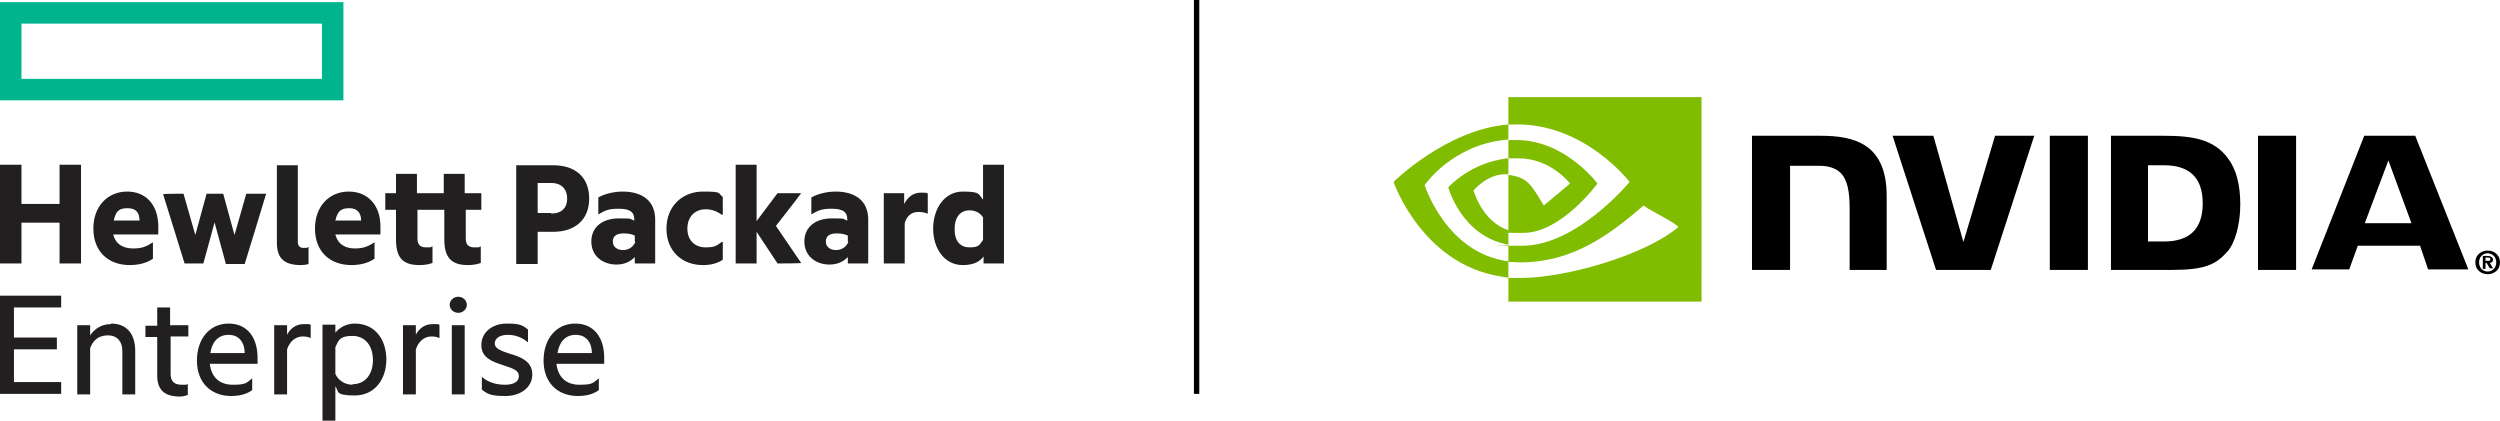 <?xml version="1.0" encoding="UTF-8"?>
<svg id="Logos" xmlns="http://www.w3.org/2000/svg" version="1.1" viewBox="0 0 465.9 78.5">
  <!-- Generator: Adobe Illustrator 29.8.1, SVG Export Plug-In . SVG Version: 2.1.1 Build 2)  -->
  <defs>
    <style>
      .st0 {
        fill: none;
        stroke: #000;
        stroke-miterlimit: 10;
      }

      .st1 {
        fill: #221f20;
      }

      .st2 {
        fill: #00b48e;
      }

      .st3 {
        fill: #80bc00;
      }
    </style>
  </defs>
  <g>
    <line class="st0" x1="223" x2="223" y2="73.4"/>
    <g>
      <path class="st2" d="M60,14.7H4V4.4h56v10.4ZM0,18.7h64V.4H0v18.4Z"/>
      <path class="st1" d="M103.9,65.8h6.4c0-1.9-1-3.4-3-3.4s-3.1,1.4-3.4,3.4M107.7,73.8c-3.8,0-6.4-2.5-6.4-6.6s2.4-6.9,5.9-6.9,5.4,2.6,5.4,6.4v1.1h-8.9c.3,2.6,1.9,3.9,4.3,3.9s2.5-.3,3.6-1.2h0v2.2c-1.1.8-2.4,1.1-4,1.1M95.3,66c1.9.6,3.9,1.4,3.9,3.8s-2.2,4-5,4-3.4-.4-4.4-1.2v-2.3h.1c1.1,1,2.7,1.4,4.2,1.4s2.6-.5,2.6-1.6-1-1.4-3.1-2.1c-1.8-.6-3.9-1.3-3.9-3.7s2.1-4,4.7-4,2.9.3,4,1.1v2.4h0c-1.1-.9-2.3-1.4-3.8-1.4s-2.4.7-2.4,1.6.9,1.3,3,2M84.2,60.6h2.4v12.9h-2.4v-12.9ZM85.4,55.3c.9,0,1.6.7,1.6,1.5s-.7,1.5-1.6,1.5-1.6-.7-1.6-1.5.7-1.5,1.6-1.5M77.4,62.6c.6-1.4,1.8-2.2,3.2-2.2s1.1,0,1.3.2v2.4h0c-.4-.2-.9-.3-1.5-.3-1.3,0-2.4.9-2.9,2.4v8.4h-2.4v-12.9h2.4v2ZM65.7,71.6c2.4,0,3.8-1.9,3.8-4.5s-1.4-4.5-3.8-4.5-2.6.8-3.2,2.1v5c.6,1.3,1.9,2,3.2,2M66.1,60.3c3.9,0,5.9,3.1,5.9,6.7s-2.1,6.7-5.9,6.7-2.9-.8-3.6-1.7v6.4h-2.4v-17.9h2.4v1.5c.7-.9,2-1.7,3.6-1.7M53.4,62.6c.6-1.4,1.8-2.2,3.2-2.2s1.1,0,1.3.2v2.4h0c-.4-.2-.9-.3-1.5-.3-1.3,0-2.4.9-2.9,2.4v8.4h-2.4v-12.9h2.4v2ZM39.2,65.8h6.4c0-1.9-1-3.4-3-3.4s-3.1,1.4-3.4,3.4M43.1,73.8c-3.8,0-6.4-2.5-6.4-6.6s2.4-6.9,5.9-6.9,5.4,2.6,5.4,6.4v1.1h-8.9c.3,2.6,1.9,3.9,4.3,3.9s2.5-.3,3.6-1.2h0v2.2c-1.1.8-2.4,1.1-4,1.1M31.8,60.6h3.3v2.1h-3.3v7c0,1.5.8,2,2.1,2s.8,0,1.1-.2h0v2.1c-.3.1-.8.3-1.5.3-3,0-4.2-1.4-4.2-3.9v-7.2h-2.2v-2.1h2.2v-3.4h2.4v3.4ZM20.7,60.3c2.9,0,4.5,1.9,4.5,5.1v8.1h-2.4v-8.1c0-1.7-.9-2.9-2.7-2.9s-2.8,1-3.3,2.4v8.6h-2.4v-12.9h2.4v1.9c.8-1.2,2.1-2.1,3.9-2.1M0,55.1h11.4v2.2H2.6v5.6h8v2.2H2.6v6.1h8.8v2.2H0v-18.4ZM183.2,44.7v-4.2c-.6-.9-1.5-1.3-2.5-1.3-1.7,0-2.8,1.2-2.8,3.5s1.1,3.4,2.8,3.4,1.8-.4,2.5-1.4M183.3,47.8c-.8,1.1-2.1,1.6-3.9,1.6-3.4,0-5.5-3.1-5.5-6.8s2.1-6.9,5.5-6.9,2.9.5,3.8,1.5v-6.5h3.9v18.4h-3.8v-1.4ZM168.4,38.2c.7-1.4,1.7-2.3,3.2-2.3s1.1.1,1.3.2v3.7h-.1c-.4-.2-1-.3-1.7-.3-1.2,0-2.1.7-2.5,2.1v7.5h-3.9v-13.1h3.8v2.1ZM158,45v-1.1c-.6-.3-1.4-.4-2.1-.4-1.3,0-2,.5-2,1.5s.8,1.6,1.9,1.6,1.9-.6,2.3-1.5M158.1,47.8c-.9,1-2.1,1.5-3.5,1.5-2.6,0-4.7-1.6-4.7-4.3s2.1-4.3,5.1-4.3,1.9.1,2.9.4v-.2c0-1.4-.8-2-2.9-2s-2.6.4-3.7,1h-.1v-3.1c1-.6,2.8-1.1,4.5-1.1,3.9,0,6.1,1.9,6.1,5.2v8.2h-3.8v-1.3ZM141,43.2v5.9h-3.9v-18.4h3.9v10.5l3.9-5.2h4.4c0,.1-4.7,6.1-4.7,6.1l4.7,6.9h0c0,.1-4.4.1-4.4.1l-3.9-5.9ZM124.2,42.6c0-4.2,3-6.9,6.8-6.9s2.7.3,3.7,1v3.3h-.2c-.9-.6-1.8-1-3-1-1.9,0-3.4,1.3-3.4,3.6s1.5,3.5,3.4,3.5,2.1-.4,3-1h.2v3.3c-1,.7-2.3,1-3.7,1-3.9,0-6.8-2.6-6.8-6.8M118.3,45v-1.1c-.6-.3-1.3-.4-2.1-.4-1.3,0-2,.5-2,1.5s.8,1.6,1.9,1.6,1.9-.6,2.3-1.5M118.4,47.8c-.9,1-2.1,1.5-3.5,1.5-2.6,0-4.7-1.6-4.7-4.3s2.1-4.3,5.1-4.3,1.9.1,2.9.4v-.2c0-1.4-.8-2-2.9-2s-2.6.4-3.7,1h-.1v-3.1c1-.6,2.8-1.1,4.5-1.1,3.9,0,6.1,1.9,6.1,5.2v8.2h-3.8v-1.3ZM102.7,39.8c2,0,3-1.1,3-2.8s-1-2.9-3-2.9h-2.5v5.6h2.5ZM109.8,37c0,4-2.7,6.2-6.7,6.2h-2.9v6h-4v-18.4h6.9c4.1,0,6.7,2.2,6.7,6.2M86.8,36h2.9v3.1h-2.9v5.3c0,1.1.4,1.7,1.6,1.7s.7,0,1.2-.2h0v3.1c-.5.2-1.3.4-2.4.4-3.1,0-4.4-1.4-4.4-4.8v-5.5h-5v5.3c0,1.1.4,1.7,1.6,1.7s.7,0,1.2-.2h0v3.1c-.5.2-1.3.4-2.4.4-3.2,0-4.4-1.4-4.4-4.8v-5.5h-2v-3.1h2v-3.6h3.9v3.6h5v-3.6h3.9v3.6ZM62.5,41.1h4.8c0-1.4-.7-2.3-2.2-2.3s-2.2.5-2.6,2.3M65.5,49.4c-4.1,0-6.8-2.6-6.8-6.8s2.7-6.9,6.3-6.9,5.9,2.6,5.9,6.5v1.5h-8.4c.5,2,2.1,2.6,3.6,2.6s2.4-.3,3.6-1.1h.1v3c-1.1.8-2.6,1.2-4.4,1.2M56.1,49.4c-3.2,0-4.5-1.3-4.5-4.2v-14.4h3.9v14.2c0,.9.4,1.2,1.1,1.2s.6,0,.9-.2h0v3.2c-.3.1-.9.2-1.5.2M40,41.4l-2.1,7.7h-3.5l-4-12.9h0c0-.1,3.8-.1,3.8-.1l2.2,7.7,2.1-7.7h3.1l2.1,7.7,2.2-7.7h3.7c0,.1-4,13.1-4,13.1h-3.5l-2.1-7.7ZM21.2,41.1h4.8c0-1.4-.6-2.3-2.2-2.3s-2.2.5-2.6,2.3M24.2,49.4c-4.1,0-6.8-2.6-6.8-6.8s2.7-6.9,6.3-6.9,5.8,2.6,5.8,6.5v1.5h-8.4c.5,2,2.1,2.6,3.7,2.6s2.4-.3,3.6-1.1h.1v3c-1.1.8-2.6,1.2-4.4,1.2M4,49.1H0v-18.4h4v7.3h7.1v-7.3h4v18.4h-4v-7.6H4v7.6Z"/>
    </g>
  </g>
  <g>
    <path id="Reg" d="M463.2,48.6v-.6h.4c.2,0,.5,0,.5.3s-.1.3-.4.3h-.5M463.2,49h.2l.6,1h.6l-.6-1c.3,0,.6-.2.6-.6s-.4-.7-1-.7h-.9v2.4h.5v-1M465.9,48.9c0-1.4-1.1-2.2-2.3-2.2s-2.3.8-2.3,2.2,1.1,2.2,2.3,2.2,2.3-.8,2.3-2.2M465.2,48.9c0,1-.7,1.7-1.6,1.7h0c-.9,0-1.6-.7-1.6-1.7s.7-1.7,1.6-1.7,1.6.7,1.6,1.7Z"/>
    <path id="NVIDIA" d="M382,25.3v25h7.1v-25h-7.1ZM326.5,25.3v25h7.1v-19.4h5.5c1.8,0,3.1.5,4,1.4,1.1,1.2,1.6,3.1,1.6,6.6v11.4h6.9v-13.8c0-9.9-6.3-11.2-12.4-11.2h-12.7ZM393.4,25.3v25h11.4c6.1,0,8.1-1,10.2-3.3,1.5-1.6,2.5-5.1,2.5-8.9s-.8-6.6-2.3-8.6c-2.6-3.5-6.4-4.2-12-4.2h-9.9ZM400.3,30.8h3c4.4,0,7.2,2,7.2,7.1s-2.8,7.1-7.2,7.1h-3v-14.2ZM371.8,25.3l-5.9,19.8-5.6-19.8h-7.6s8.1,25,8.1,25h10.2l8.1-25h-7.2ZM420.8,50.3h7.1v-25h-7.1s0,25,0,25ZM440.6,25.3l-9.8,24.9h7l1.6-4.4h11.6l1.5,4.4h7.5l-9.9-24.9h-9.4ZM445.1,29.9l4.3,11.7h-8.7l4.4-11.7Z"/>
    <path id="Eye_Mark" class="st3" d="M281.1,29.5v-3.4c.3,0,.7,0,1,0,9.4-.3,15.6,8.1,15.6,8.1,0,0-6.7,9.2-13.8,9.2s-1.9-.2-2.8-.4v-10.4c3.7.4,4.4,2.1,6.6,5.7l4.9-4.1s-3.6-4.7-9.6-4.7-1.3,0-1.9.1M281.1,18.1v5.1c.3,0,.7,0,1,0,13.1-.4,21.6,10.7,21.6,10.7,0,0-9.8,11.9-20,11.9s-1.8,0-2.6-.2v3.2c.7,0,1.4.1,2.2.1,9.5,0,16.3-4.8,23-10.6,1.1.9,5.6,3,6.5,4-6.3,5.3-21,9.5-29.4,9.5s-1.6,0-2.3-.1v4.5h36V18.1h-36ZM281.1,42.9v2.7c-8.8-1.6-11.2-10.7-11.2-10.7,0,0,4.2-4.7,11.2-5.4v3s0,0,0,0c-3.7-.4-6.5,3-6.5,3,0,0,1.6,5.8,6.5,7.4M265.5,34.5s5.2-7.7,15.6-8.5v-2.8c-11.5.9-21.4,10.7-21.4,10.7,0,0,5.6,16.3,21.4,17.8v-3c-11.6-1.5-15.6-14.2-15.6-14.2Z"/>
  </g>
</svg>